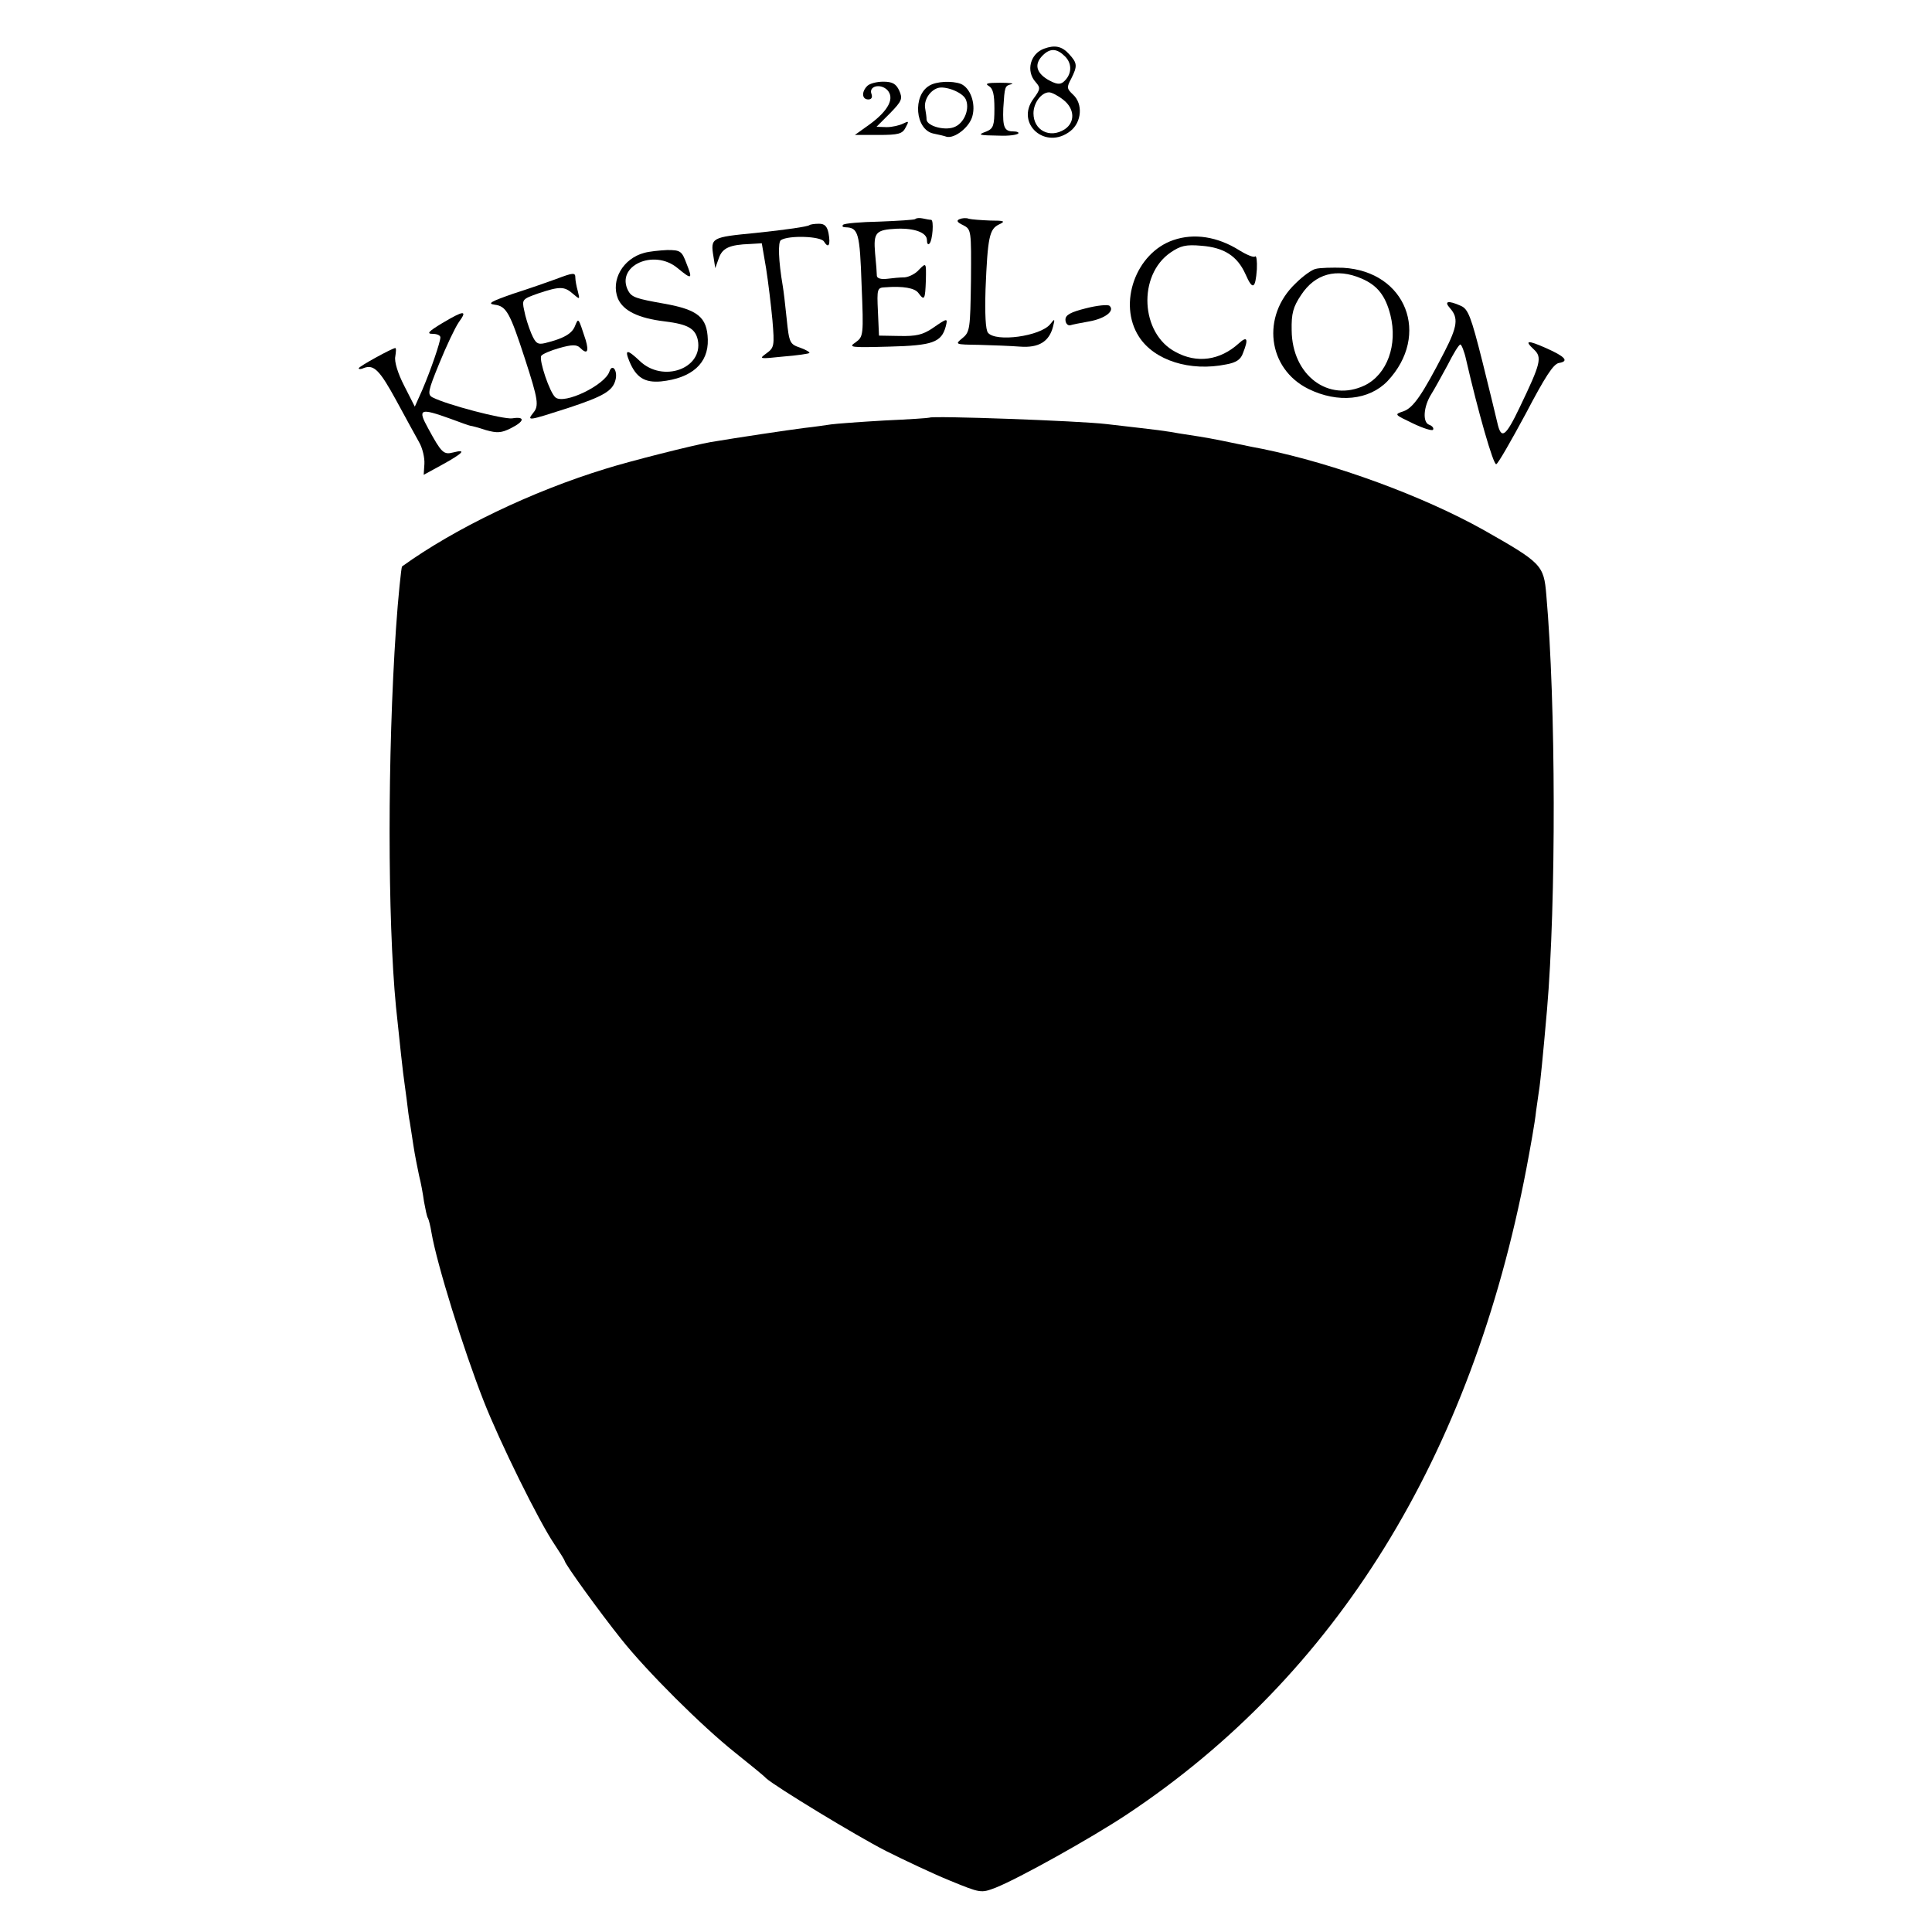 <?xml version="1.0" standalone="no"?>
<!DOCTYPE svg PUBLIC "-//W3C//DTD SVG 20010904//EN"
 "http://www.w3.org/TR/2001/REC-SVG-20010904/DTD/svg10.dtd">
<svg version="1.0" xmlns="http://www.w3.org/2000/svg"
 width="544pt" height="544pt" viewBox="0 0 544 544"
 preserveAspectRatio="xMidYMid meet">
<g transform="translate(0,544) scale(0.1,-0.1)"
fill="#000000" stroke="none">
<path d="M2940 5303 c-39 -14 -52 -63 -24 -94 14 -16 14 -20 -6 -47 -52 -70
34 -146 104 -91 32 25 36 77 7 103 -17 16 -18 20 -5 44 18 36 18 44 -6 70 -20
22 -40 26 -70 15z m59 -22 c21 -21 19 -52 -5 -72 -10 -8 -21 -6 -44 7 -33 20
-38 44 -14 68 21 21 40 20 63 -3z m-5 -122 c32 -25 34 -63 4 -83 -42 -27 -88
-3 -88 45 0 29 22 59 44 59 7 0 25 -9 40 -21z"/>
<path d="M2442 5198 c-17 -17 -15 -38 3 -38 9 0 12 6 9 15 -9 22 24 31 44 12
22 -23 4 -58 -49 -97 l-42 -30 66 0 c57 0 68 3 77 21 10 18 9 19 -7 11 -10 -5
-31 -10 -46 -10 l-29 1 38 38 c34 35 36 41 26 64 -9 19 -19 25 -45 25 -18 0
-38 -5 -45 -12z"/>
<path d="M2617 5199 c-48 -28 -40 -124 11 -135 15 -3 32 -7 37 -9 23 -6 65 27
73 58 10 36 -6 80 -33 91 -25 9 -68 7 -88 -5z m102 -38 c12 -25 -2 -64 -28
-77 -26 -14 -80 0 -82 19 0 7 -2 21 -4 32 -4 22 12 49 35 57 21 7 69 -11 79
-31z"/>
<path d="M2784 5198 c12 -7 16 -23 16 -64 0 -47 -3 -56 -22 -64 -27 -10 -24
-11 37 -12 25 -1 48 2 52 6 3 3 -3 6 -14 6 -25 0 -30 12 -28 65 4 62 4 63 23
68 9 2 -5 4 -32 4 -35 0 -44 -2 -32 -9z"/>
<path d="M2577 4823 c-3 -2 -48 -5 -101 -7 -52 -1 -99 -5 -102 -9 -4 -4 -1 -7
7 -7 36 -1 40 -16 45 -162 6 -143 5 -146 -17 -162 -21 -14 -15 -15 94 -12 123
3 148 12 160 57 6 24 5 24 -37 -5 -28 -19 -47 -23 -93 -22 l-58 1 -3 68 c-3
64 -2 67 20 68 51 4 84 -2 94 -16 17 -23 19 -19 21 36 1 50 1 50 -19 30 -10
-12 -29 -21 -41 -22 -12 0 -34 -2 -49 -4 -17 -2 -28 1 -29 8 0 7 -2 35 -5 64
-5 59 2 66 61 69 50 2 85 -11 85 -32 0 -10 3 -14 7 -10 9 9 13 66 5 67 -4 0
-15 2 -24 4 -9 2 -19 1 -21 -2z"/>
<path d="M2702 4823 c-10 -4 -7 -9 10 -17 23 -12 23 -14 22 -156 -2 -136 -3
-145 -24 -162 -22 -18 -21 -18 46 -19 38 -1 90 -3 116 -5 53 -4 82 14 93 56 6
23 5 24 -8 7 -28 -34 -153 -51 -175 -24 -7 8 -9 53 -7 122 6 148 11 170 38
183 19 9 16 11 -25 11 -25 1 -52 3 -60 5 -7 3 -19 2 -26 -1z"/>
<path d="M2279 4806 c-5 -4 -65 -13 -152 -22 -124 -12 -127 -13 -118 -67 l5
-32 10 28 c10 29 31 38 88 40 l33 2 12 -70 c6 -38 14 -104 18 -147 6 -72 5
-77 -17 -93 -22 -16 -20 -16 47 -9 39 3 72 8 74 10 2 2 -9 9 -26 15 -29 10
-31 13 -38 82 -4 40 -9 81 -11 92 -12 70 -14 124 -5 129 22 14 112 11 121 -4
13 -21 19 -10 13 23 -4 20 -11 27 -27 27 -13 0 -25 -2 -27 -4z"/>
<path d="M3304 4764 c-106 -36 -157 -179 -97 -272 43 -67 144 -99 246 -78 28
5 41 14 47 32 16 40 12 49 -12 27 -53 -48 -118 -57 -178 -24 -99 52 -107 216
-14 280 28 19 43 23 87 19 64 -5 101 -29 124 -80 20 -46 28 -42 32 14 1 23 -1
39 -5 36 -3 -4 -23 4 -44 17 -62 39 -128 49 -186 29z"/>
<path d="M1814 4728 c-60 -16 -95 -77 -74 -129 15 -34 57 -55 132 -64 65 -8
86 -20 93 -53 15 -80 -99 -121 -164 -58 -35 33 -43 33 -29 -1 19 -46 43 -61
89 -57 87 9 134 51 132 118 -2 63 -28 84 -123 101 -79 14 -91 18 -101 36 -37
70 72 120 139 64 40 -33 43 -32 25 13 -13 35 -17 38 -54 38 -22 -1 -51 -4 -65
-8z"/>
<path d="M3705 4683 c-11 -2 -37 -21 -57 -41 -97 -92 -79 -240 36 -297 83 -41
171 -32 223 22 122 130 52 309 -125 319 -31 1 -66 0 -77 -3z m128 -27 c45 -19
68 -48 82 -103 21 -84 -9 -167 -72 -198 -102 -49 -205 28 -206 155 -1 47 4 66
27 100 39 59 99 76 169 46z"/>
<path d="M1565 4654 c-22 -8 -76 -27 -120 -41 -63 -22 -74 -28 -52 -31 33 -4
43 -23 85 -152 38 -117 40 -133 23 -153 -18 -23 -14 -22 98 14 100 33 126 48
134 79 7 26 -9 48 -17 24 -12 -38 -127 -94 -152 -73 -16 13 -47 105 -40 117 3
5 26 15 51 22 35 10 49 10 58 1 20 -20 26 -12 16 22 -21 64 -20 63 -30 39 -8
-21 -31 -35 -84 -48 -21 -5 -27 -1 -39 27 -8 19 -17 48 -20 65 -7 31 -5 32 40
48 60 20 73 20 97 -1 20 -17 20 -17 14 7 -4 14 -7 31 -7 38 0 15 -5 15 -55 -4z"/>
<path d="M3058 4572 c-44 -11 -58 -19 -58 -32 0 -10 6 -17 13 -16 6 2 31 7 54
11 45 8 73 30 57 44 -5 4 -35 1 -66 -7z"/>
<path d="M4083 4572 c24 -27 21 -51 -16 -123 -62 -120 -87 -157 -115 -167 -27
-9 -26 -9 26 -34 29 -14 55 -22 57 -18 3 4 -2 11 -11 14 -19 7 -16 51 6 86 9
14 29 51 46 82 16 32 32 58 36 58 3 0 11 -19 16 -42 34 -148 77 -298 85 -295
5 1 42 66 83 142 54 103 78 141 94 143 29 5 17 18 -37 42 -52 23 -62 22 -34
-4 24 -22 19 -40 -39 -161 -41 -86 -53 -94 -64 -45 -3 14 -22 91 -42 172 -32
127 -40 148 -61 157 -36 16 -48 13 -30 -7z"/>
<path d="M1245 4530 c-38 -23 -45 -30 -27 -30 12 0 22 -4 22 -10 0 -13 -27
-92 -51 -148 l-21 -47 -30 59 c-18 35 -28 68 -25 82 2 13 3 24 0 24 -8 0 -103
-52 -103 -57 0 -3 7 -3 15 1 28 10 44 -6 91 -92 26 -48 55 -101 64 -117 10
-17 16 -45 15 -61 l-2 -31 53 29 c58 32 69 44 30 34 -27 -7 -33 -1 -70 67 -31
56 -24 59 62 28 29 -11 55 -20 57 -20 3 0 22 -5 43 -12 32 -9 44 -8 70 5 40
20 41 34 4 28 -26 -3 -183 38 -224 59 -15 8 -13 18 19 96 20 49 44 100 55 116
25 34 15 34 -47 -3z"/>
<path d="M2617 4264 c-1 -1 -58 -5 -127 -8 -69 -4 -136 -9 -150 -11 -14 -2
-47 -7 -75 -10 -47 -6 -188 -27 -265 -40 -50 -9 -225 -53 -295 -75 -209 -64
-426 -169 -573 -275 -2 -2 -11 -86 -17 -175 -24 -353 -24 -817 0 -1065 14
-132 17 -162 20 -185 2 -14 6 -47 10 -75 3 -27 7 -57 9 -65 1 -8 6 -37 10 -65
4 -27 12 -66 16 -85 5 -19 11 -52 14 -74 4 -21 8 -42 11 -46 2 -3 7 -22 10
-41 15 -88 90 -329 147 -474 45 -115 156 -340 199 -403 16 -24 29 -45 29 -47
0 -8 99 -145 159 -220 73 -92 228 -246 321 -320 41 -33 81 -65 87 -72 27 -24
252 -161 338 -205 50 -25 130 -63 179 -83 88 -36 88 -36 130 -20 65 26 268
139 369 206 590 392 970 1007 1125 1819 11 58 24 130 27 160 4 30 9 62 10 70
2 14 9 79 21 217 26 303 25 863 -2 1168 -7 84 -13 90 -177 183 -170 95 -417
186 -622 228 -11 2 -42 8 -70 14 -71 15 -95 19 -135 25 -20 3 -45 7 -55 9 -11
2 -49 7 -85 11 -36 4 -78 9 -95 11 -75 9 -491 24 -498 18z"/>
</g>
</svg>
